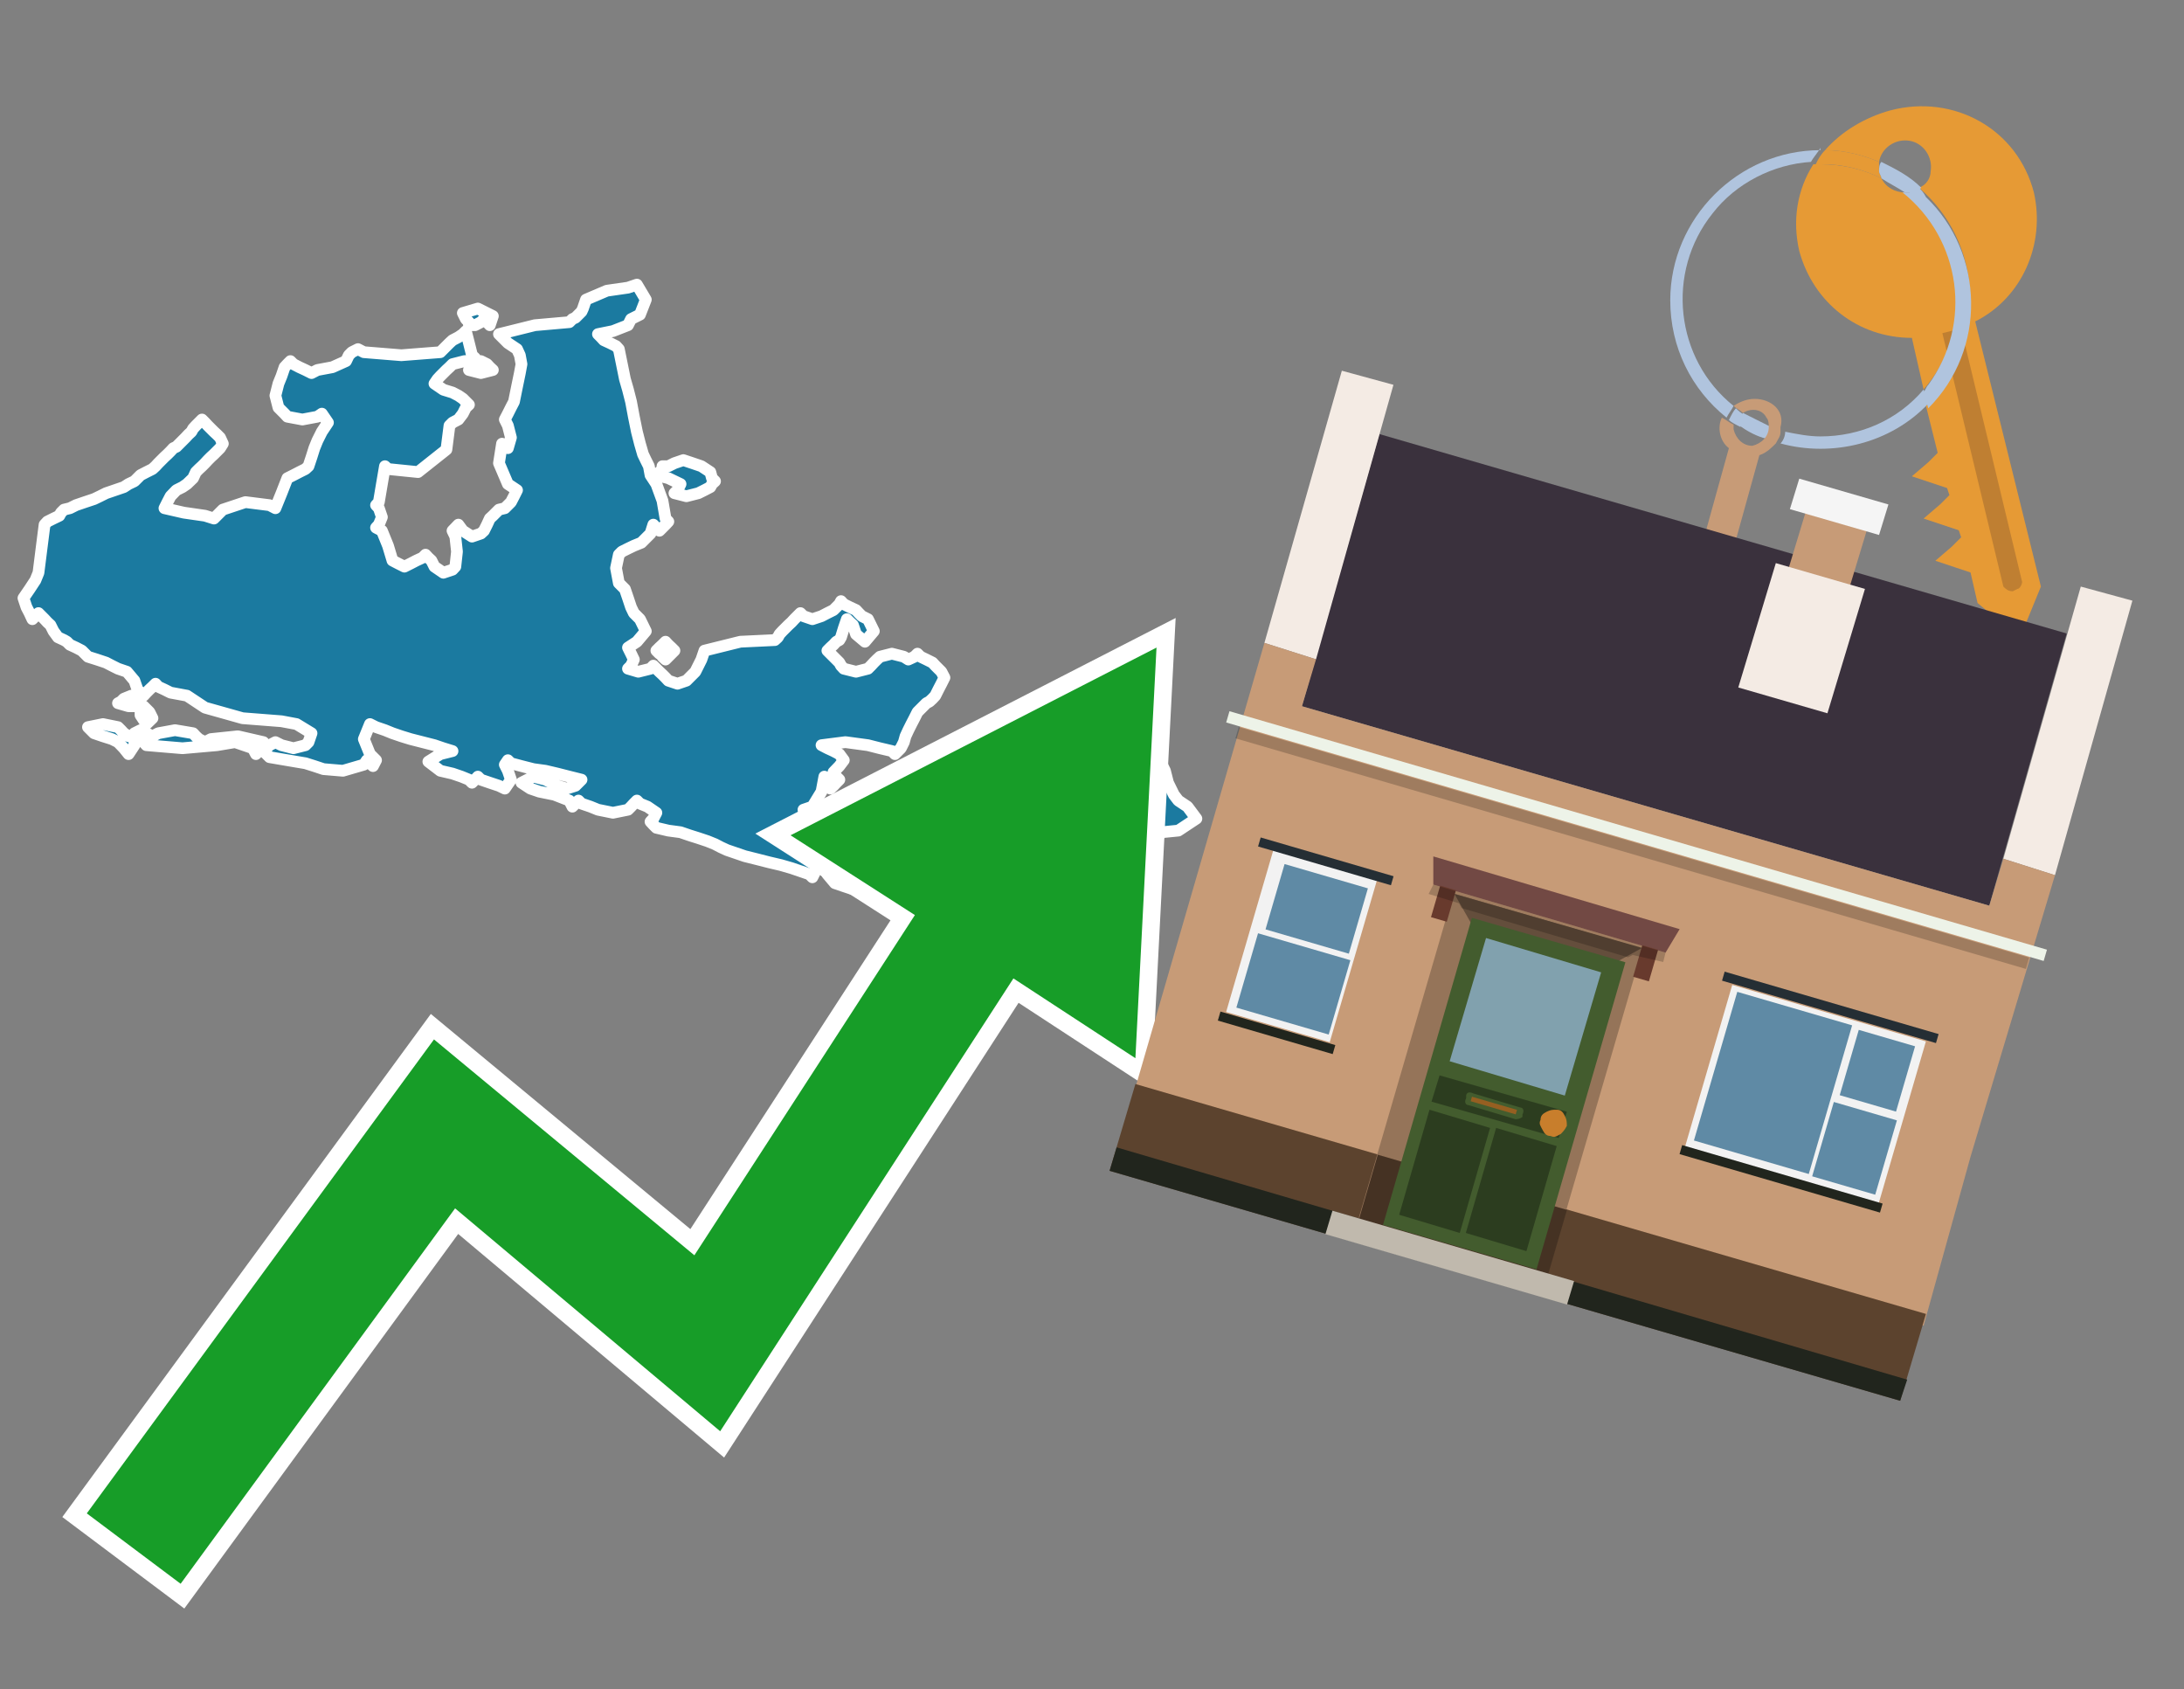 <?xml version="1.0" encoding="utf-8"?>
<!-- Generator: Adobe Illustrator 26.0.3, SVG Export Plug-In . SVG Version: 6.00 Build 0)  -->
<svg version="1.1" id="Text" xmlns="http://www.w3.org/2000/svg" xmlns:xlink="http://www.w3.org/1999/xlink" x="0px" y="0px"
	 width="93.1px" height="72px" viewBox="0 0 93.1 72" style="enable-background:new 0 0 93.1 72;" xml:space="preserve">
<rect x="0" y="0" width="93.1" height="72" fill="#808080" stroke="none"/>
<style type="text/css">
	.st0{fill:#1B7AA0;stroke:#FFFFFF;stroke-width:0.5;stroke-linejoin:round;}
	.st1{fill:none;stroke:#FFFFFF;stroke-width:1.5;stroke-miterlimit:10;}
	.st2{fill:#179D28;}
	.st3{fill:#E69A35;}
	.st4{fill:#B0C4DE;}
	.st5{fill:#C79B77;}
	.st6{fill:#BF7F32;}
	.st7{fill-rule:evenodd;clip-rule:evenodd;fill:#3A313D;}
	.st8{fill-rule:evenodd;clip-rule:evenodd;fill:#F4EBE4;}
	.st9{fill-rule:evenodd;clip-rule:evenodd;fill:#C79B77;}
	.st10{fill-rule:evenodd;clip-rule:evenodd;fill:#5C432E;}
	.st11{fill-rule:evenodd;clip-rule:evenodd;fill:#21251D;}
	.st12{fill-rule:evenodd;clip-rule:evenodd;fill:#F5F5F5;}
	.st13{fill-rule:evenodd;clip-rule:evenodd;fill:#EDF3E8;}
	.st14{opacity:0.2;fill-rule:evenodd;clip-rule:evenodd;}
	.st15{fill-rule:evenodd;clip-rule:evenodd;fill:#957459;}
	.st16{fill-rule:evenodd;clip-rule:evenodd;fill:#453223;}
	.st17{fill-rule:evenodd;clip-rule:evenodd;fill:#644E3C;}
	.st18{fill:#724944;}
	.st19{fill:#435C2E;}
	.st20{fill:#81A1AE;}
	.st21{fill:#2C3D1F;}
	.st22{fill:#C87E2C;}
	.st23{fill-rule:evenodd;clip-rule:evenodd;fill:#C0B9AD;}
	.st24{fill:#683A2D;}
	.st25{opacity:0.2;}
	.st26{fill:#965F21;}
	.st27{fill-rule:evenodd;clip-rule:evenodd;fill:#F2F2F2;}
	.st28{fill-rule:evenodd;clip-rule:evenodd;fill:#5F8AA5;}
	.st29{fill-rule:evenodd;clip-rule:evenodd;fill:#252E34;}
</style>
<path class="st0" d="M11.1,31.89L11.04,32.01L10.91,32.14L10.78,31.89L10.02,31.63L9.25,31.76L7.78,31.89L6.24,31.76L6.12,31.63L5.99,31.5L5.86,31.38L5.73,31.25L5.99,31.12L6.24,31.25L6.5,31.38L6.75,31.25L7.46,31.12L8.23,31.25L8.35,31.38L8.48,31.5L8.74,31.63L8.99,31.5L10.14,31.38L11.23,31.63L11.23,31.89ZM5.73,31.76L5.48,32.14L5.28,31.89L5.03,31.63L4.77,31.5L4.39,31.38L4.01,31.25L3.88,31.12L3.75,30.99L4.39,30.86L5.03,30.99L5.16,31.12L5.28,31.25L5.48,31.38L5.73,31.38ZM6.12,30.1L6.24,30.22L6.37,30.35L6.5,30.61L6.24,30.86L5.99,30.48L5.99,30.1ZM5.48,30.1L5.03,29.97L5.16,29.9L5.28,29.78L5.6,29.65L5.99,29.84L5.99,30.1ZM28.11,27.86L27.98,27.73L28.11,27.6L28.24,27.48L28.37,27.35L28.49,27.48L28.62,27.6L28.75,27.73L28.62,27.86L28.49,27.99L28.37,28.11L28.24,27.99L28.24,27.86ZM19.8,15.39L19.29,15.52L19.16,15.65L19.03,15.77L18.9,15.9L18.77,16.03L18.65,16.16L18.52,16.35L18.9,16.61L19.29,16.73L19.54,16.86L19.73,16.99L19.86,17.12L19.99,17.25L19.86,17.37L19.73,17.63L19.54,17.88L19.29,18.01L19.16,18.14L19.03,19.16L17.82,20.12L16.54,19.99L16.41,19.87L16.28,20.63L16.15,21.4L16.03,21.53L16.15,21.66L16.28,22.04L16.15,22.36L16.03,22.49L16.28,22.62L16.54,23.26L16.73,23.89L16.98,24.02L17.24,24.15L17.5,24.02L17.75,23.89L18.01,23.77L18.14,23.64L18.26,23.77L18.39,23.89L18.52,24.15L18.9,24.41L19.29,24.28L19.41,24.15L19.48,23.51L19.41,22.87L19.29,22.62L19.54,22.36L19.73,22.62L20.12,22.87L20.5,22.74L20.63,22.62L20.76,22.36L20.88,22.1L21.01,21.98L21.14,21.85L21.27,21.72L21.52,21.66L21.78,21.4L21.91,21.15L22.04,20.89L21.65,20.63L21.27,19.74L21.4,18.91L21.52,19.04L21.65,19.1L21.78,18.65L21.65,18.14L21.52,17.88L21.65,17.63L21.78,17.37L21.91,17.12L22.04,16.48L22.16,15.9L22.23,15.52L22.16,15.14L22.04,14.88L21.65,14.62L21.27,14.24L22.8,13.86L24.27,13.73L24.4,13.6L24.53,13.54L24.66,13.41L24.79,13.28L24.85,13.15L24.98,12.77L25.87,12.39L26.77,12.26L27.15,12.13L27.53,12.77L27.28,13.41L27.02,13.54L26.9,13.6L26.77,13.86L26.13,14.11L25.49,14.24L25.62,14.37L25.74,14.5L26.0,14.62L26.26,14.75L26.38,14.88L26.51,15.52L26.64,16.16L26.77,16.61L26.9,17.12L27.02,17.76L27.15,18.4L27.28,18.91L27.41,19.36L27.53,19.61L27.66,19.87L27.73,20.25L27.98,20.63L28.24,21.34L28.37,22.1L28.49,22.23L28.37,22.36L28.24,22.49L28.11,22.62L27.98,22.49L27.85,22.36L27.73,22.74L27.34,23.13L27.02,23.26L26.77,23.38L26.51,23.51L26.38,23.64L26.26,24.21L26.38,24.85L26.51,24.98L26.64,25.11L26.77,25.49L26.9,25.88L27.02,26.13L27.28,26.39L27.53,26.9L27.15,27.35L26.77,27.6L26.9,27.86L27.02,28.11L26.9,28.37L26.77,28.5L27.21,28.63L27.73,28.5L27.85,28.37L27.98,28.5L28.11,28.63L28.24,28.75L28.37,28.88L28.49,29.01L28.88,29.14L29.26,29.01L29.39,28.88L29.52,28.75L29.64,28.63L29.77,28.37L29.9,28.11L30.03,27.73L31.56,27.35L33.03,27.28L33.16,27.16L33.23,27.03L33.35,26.9L33.48,26.77L33.61,26.64L33.74,26.52L33.86,26.39L33.99,26.26L34.12,26.13L34.25,26.26L34.63,26.39L35.02,26.26L35.27,26.13L35.53,26.0L35.65,25.88L35.78,25.75L35.85,25.62L35.97,25.75L36.23,25.88L36.49,26.0L36.61,26.13L36.74,26.26L37.0,26.39L37.25,26.9L36.87,27.35L36.49,27.03L36.36,26.64L36.23,26.52L36.1,26.39L35.97,26.77L35.85,27.16L35.78,27.28L35.65,27.35L35.53,27.48L35.4,27.6L35.27,27.73L35.4,27.86L35.53,27.99L35.65,28.11L35.78,28.24L35.85,28.37L35.97,28.5L36.49,28.63L37.0,28.5L37.13,28.37L37.25,28.24L37.38,28.11L37.51,27.99L38.02,27.86L38.53,27.99L38.72,28.11L38.98,27.99L39.11,27.86L39.24,27.99L39.49,28.11L39.75,28.24L39.87,28.37L40.0,28.5L40.13,28.63L40.26,28.88L40.13,29.14L40.0,29.39L39.87,29.65L39.75,29.78L39.62,29.9L39.49,29.97L39.36,30.1L39.24,30.22L39.11,30.35L38.98,30.61L38.85,30.86L38.72,31.12L38.6,31.38L38.53,31.63L38.4,31.89L38.28,32.01L38.15,32.14L38.02,32.01L37.51,31.89L37.0,31.76L36.04,31.63L35.02,31.76L35.27,31.89L35.53,32.01L35.78,32.14L35.97,32.4L35.78,32.65L35.53,32.91L35.65,33.1L35.78,33.23L35.65,33.36L35.53,33.49L35.4,33.61L35.27,33.36L35.14,33.1L35.02,33.74L34.63,34.38L34.25,34.51L34.5,34.64L34.76,34.76L34.89,34.89L35.02,35.02L35.4,35.15L35.78,35.02L36.04,34.89L36.23,34.76L36.87,34.64L37.51,34.51L37.76,34.38L38.02,34.12L38.15,33.87L38.28,33.74L38.4,33.61L38.53,33.49L38.72,33.36L38.98,33.23L39.49,33.1L40.0,32.97L40.39,32.85L40.77,32.97L40.9,33.1L41.03,33.23L41.28,33.36L41.54,33.23L41.73,33.1L41.98,32.97L42.24,32.85L42.5,32.46L42.88,32.14L43.26,32.01L43.52,31.89L43.77,31.76L44.73,31.63L45.76,31.5L46.01,31.38L46.27,31.5L46.4,31.63L46.52,31.89L46.78,32.14L47.04,32.01L47.1,31.89L47.23,31.63L46.97,31.38L46.78,30.86L46.65,30.35L46.52,30.03L46.4,29.65L46.27,29.39L46.4,29.14L46.52,29.27L46.65,29.39L46.78,29.52L46.97,29.65L47.23,29.78L47.36,29.9L47.48,30.29L47.61,30.61L47.74,30.74L47.87,30.86L47.99,30.99L48.25,31.12L48.51,31.25L48.63,31.38L48.76,31.5L48.89,31.63L49.02,31.76L49.15,31.89L49.27,32.14L49.4,32.4L49.53,32.59L49.66,32.85L49.79,33.36L50.04,33.87L50.23,34.12L50.62,34.38L51.0,34.89L50.23,35.4L49.53,35.47L49.4,35.6L49.27,35.47L49.15,35.4L49.02,35.28L48.63,35.15L48.25,35.28L48.12,35.4L47.99,35.47L47.87,35.6L47.74,35.72L47.42,35.85L47.04,36.23L46.78,36.62L46.52,38.15L46.65,39.62L46.78,39.75L45.57,39.88L44.29,39.75L43.39,39.62L42.5,39.5L41.86,39.37L41.28,39.24L40.64,39.11L40.0,38.98L39.62,38.86L39.24,38.73L38.85,38.6L38.53,38.47L38.15,38.34L37.76,38.28L37.25,38.15L36.74,38.03L36.36,37.9L35.97,37.77L35.59,37.64L35.27,37.26L35.02,36.87L34.76,37.13L34.63,37.39L34.5,37.26L34.12,37.13L33.74,37.0L33.29,36.87L32.78,36.75L32.27,36.62L31.75,36.49L31.37,36.36L30.99,36.23L30.73,36.11L30.48,35.98L30.16,35.85L29.77,35.72L29.39,35.6L29.01,35.47L28.49,35.4L27.98,35.28L27.85,35.15L27.73,35.02L27.85,34.89L27.98,34.64L27.6,34.38L27.28,34.25L27.15,34.12L27.02,34.25L26.9,34.38L26.77,34.51L26.13,34.64L25.49,34.51L25.17,34.38L24.79,34.25L24.66,34.12L24.53,34.25L24.4,34.38L24.27,34.12L23.63,33.87L22.99,33.74L22.61,33.61L22.23,33.36L22.74,33.1L23.25,33.23L23.51,33.36L23.76,33.49L24.15,33.61L24.53,33.49L24.66,33.36L24.79,33.23L24.27,33.1L23.76,32.97L23.25,32.85L22.74,32.78L22.23,32.65L21.78,32.53L21.65,32.4L21.52,32.59L21.65,32.85L21.78,33.23L21.52,33.61L21.27,33.49L20.88,33.36L20.5,33.23L20.37,33.1L20.25,33.23L20.12,33.36L19.99,33.23L19.67,33.1L19.29,32.97L18.77,32.85L18.26,32.46L18.77,32.14L19.29,32.01L18.9,31.89L18.52,31.76L18.01,31.63L17.5,31.5L17.11,31.38L16.73,31.25L16.41,31.12L16.03,30.99L15.77,30.86L15.51,31.5L15.77,32.14L16.03,32.4L15.9,32.65L15.77,32.53L15.64,32.4L15.51,32.59L14.62,32.85L13.79,32.78L13.4,32.65L13.02,32.53L12.25,32.4L11.49,32.27L11.36,32.14L11.23,32.01L11.36,31.89L11.49,31.76L11.74,31.63L12.0,31.76L12.51,31.89L13.02,31.76L13.15,31.63L13.28,31.25L12.64,30.86L12.0,30.74L10.34,30.61L8.74,30.16L7.97,29.65L7.27,29.52L7.01,29.39L6.75,29.27L6.63,29.14L6.5,29.27L6.37,29.39L6.24,29.52L6.12,29.65L5.99,29.52L5.86,29.39L5.73,29.01L5.41,28.63L5.03,28.5L4.77,28.37L4.52,28.24L4.13,28.11L3.75,27.99L3.62,27.86L3.49,27.73L3.24,27.6L2.98,27.48L2.85,27.35L2.73,27.28L2.47,27.16L2.28,26.9L2.15,26.64L2.02,26.52L1.9,26.39L1.77,26.26L1.64,26.13L1.51,26.26L1.38,26.39L1.26,26.13L1.13,25.88L1.0,25.49L1.26,25.11L1.51,24.73L1.64,24.41L1.77,23.38L1.9,22.36L2.02,22.23L2.28,22.1L2.53,21.98L2.6,21.85L2.73,21.72L2.98,21.66L3.24,21.53L3.62,21.4L4.01,21.27L4.26,21.15L4.52,21.02L4.9,20.89L5.28,20.76L5.48,20.63L5.73,20.51L5.86,20.38L5.99,20.25L6.24,20.12L6.5,19.99L6.63,19.87L6.75,19.74L6.88,19.61L7.01,19.48L7.14,19.36L7.27,19.23L7.39,19.1L7.52,19.04L7.65,18.91L7.78,18.78L7.91,18.65L8.03,18.52L8.16,18.4L8.23,18.27L8.35,18.14L8.48,18.01L8.61,17.88L8.74,18.01L8.86,18.14L8.99,18.27L9.12,18.4L9.25,18.52L9.38,18.65L9.5,18.91L9.38,19.1L9.25,19.23L9.12,19.36L8.99,19.48L8.86,19.61L8.74,19.74L8.61,19.87L8.48,19.99L8.35,20.12L8.23,20.38L7.97,20.63L7.78,20.76L7.52,20.89L7.27,21.15L7.14,21.4L7.01,21.66L7.84,21.85L8.74,21.98L9.12,22.1L9.5,21.72L10.46,21.4L11.49,21.53L11.74,21.66L12.0,21.02L12.25,20.38L12.51,20.25L12.76,20.12L13.02,19.99L13.15,19.87L13.28,19.48L13.4,19.1L13.53,18.78L13.72,18.4L13.98,18.01L13.72,17.63L13.53,17.76L12.89,17.88L12.25,17.76L12.13,17.63L12.0,17.5L11.87,17.37L11.74,16.86L11.87,16.35L12.0,16.03L12.13,15.65L12.25,15.52L12.38,15.39L12.51,15.52L12.76,15.65L13.02,15.77L13.28,15.9L13.53,15.77L14.17,15.65L14.75,15.39L14.87,15.14L15.0,15.01L15.26,14.88L15.51,15.01L17.11,15.14L18.77,15.01L18.9,14.88L19.03,14.75L19.16,14.62L19.29,14.5L19.54,14.37L19.73,14.24L19.86,14.11L19.99,14.62L20.12,15.14L20.25,15.26L20.25,15.39ZM20.5,15.39L20.76,15.52L20.88,15.65L21.01,15.77L20.5,15.9L19.99,15.77L20.12,15.65L20.25,15.52L20.25,15.39ZM28.49,19.87L28.75,19.74L29.13,19.61L29.52,19.74L29.9,19.87L30.28,20.12L30.35,20.38L30.48,20.51L30.35,20.63L30.28,20.76L30.03,20.89L29.77,21.02L29.26,21.15L28.75,21.02L28.88,20.89L29.01,20.63L28.49,20.38L27.98,20.25L28.11,20.12L28.24,19.99L28.24,19.87ZM19.99,13.73L19.86,13.6L19.73,13.34L20.37,13.15L21.01,13.47L20.88,13.86L20.76,13.73L20.63,13.6L20.5,13.73L20.25,13.86L19.99,13.86Z"/>
<polygon class="st1" points="49.3,27.6 33.7,35.6 39,39 29.6,53.5 18.5,44.3 3.7,64.5 7.7,67.5 19.4,51.5 30.7,61 43.2,41.7 
	48.4,45.1 "/>
<polygon class="st2" points="49.3,27.6 33.7,35.6 39,39 29.6,53.5 18.5,44.3 3.7,64.5 7.7,67.5 19.4,51.5 30.7,61 43.2,41.7 
	48.4,45.1 "/>
<path class="st3" d="M80.2,7.6c0-0.1-0.1-0.2-0.1-0.3c0-0.1,0-0.3,0-0.4c-0.7-0.3-1.5-0.5-2.3-0.5c-0.2,0.2-0.3,0.4-0.4,0.6
	c0.1,0,0.2,0,0.3,0C78.5,7,79.4,7.2,80.2,7.6z"/>
<path class="st4" d="M77.6,6.4c-3.5,0-6.4,2.9-6.4,6.4c0,2,0.9,3.8,2.4,5c0.1-0.2,0.2-0.3,0.3-0.5c-2.5-2-2.9-5.7-0.9-8.2
	c1-1.3,2.6-2.1,4.2-2.2c0.1-0.2,0.3-0.4,0.4-0.6V6.4z"/>
<path class="st3" d="M84.2,13.7c2-1,3-3.3,2.5-5.5C86,5.5,83.3,4,80.6,4.7c-1.1,0.3-2.1,0.9-2.8,1.7c0.8,0,1.6,0.2,2.3,0.5
	c0.1-0.6,0.7-1,1.3-0.9c0.6,0.1,1,0.7,0.9,1.3c0,0.3-0.2,0.6-0.5,0.7c2.7,2.3,2.9,6.4,0.6,9c-0.1,0.1-0.2,0.2-0.3,0.3l0.5,2
	l-0.4,0.4l-0.7,0.6l0.9,0.3l0.6,0.2l0.1,0.3l-0.4,0.4L82,22.1l0.9,0.3l0.6,0.2l0.1,0.3l-0.4,0.4l-0.7,0.6l0.9,0.3l0.6,0.2l0.3,1.3
	l1.8,1.5L87,25L84.2,13.7z"/>
<path class="st3" d="M81.2,8.2c-0.4,0-0.8-0.2-1-0.6C79.4,7.2,78.5,7,77.6,7c-0.1,0-0.2,0-0.3,0c-0.7,1.1-0.9,2.4-0.6,3.7
	c0.6,2.2,2.5,3.7,4.8,3.7l0.5,2.2c2.1-2.4,1.9-6.1-0.6-8.2C81.3,8.3,81.2,8.3,81.2,8.2z"/>
<path class="st4" d="M74.1,18.1c0.4,0.3,0.8,0.5,1.2,0.6c0.1-0.1,0.2-0.3,0.2-0.5l0,0c-0.4-0.2-0.8-0.4-1.2-0.6
	C74.2,17.8,74.1,17.9,74.1,18.1z"/>
<path class="st4" d="M74.4,17.7c-0.2-0.1-0.3-0.2-0.4-0.3c-0.1,0.1-0.2,0.3-0.3,0.5c0.1,0.1,0.3,0.2,0.5,0.3
	C74.1,17.9,74.2,17.8,74.4,17.7z"/>
<path class="st5" d="M74.8,17c-0.3,0-0.6,0.1-0.9,0.3c0.1,0.1,0.3,0.2,0.4,0.3c0.3-0.2,0.8-0.2,1,0.2c0.1,0.1,0.1,0.3,0.1,0.4l0,0
	c0,0.4-0.3,0.7-0.7,0.8c-0.4,0-0.7-0.3-0.8-0.7c0,0,0,0,0-0.1v-0.1c-0.2-0.1-0.3-0.2-0.5-0.3c-0.2,0.4-0.1,1,0.3,1.3l-1,3.6L74,23
	l1-3.6c0.3-0.1,0.5-0.3,0.7-0.5c0.1-0.2,0.2-0.3,0.2-0.5c0-0.1,0-0.1,0-0.2C76.1,17.5,75.5,17,74.8,17z"/>
<path class="st6" d="M86,25.1l-0.2,0.1c-0.2,0-0.3-0.1-0.4-0.2l0,0l-2.6-10.8l0.8-0.2l2.6,10.8C86.2,24.9,86.1,25.1,86,25.1L86,25.1
	z"/>
<path class="st4" d="M80.1,7.3c0,0.1,0.1,0.2,0.1,0.3c0.3,0.2,0.7,0.4,1,0.6c0.1,0,0.2,0,0.3,0c0.1,0,0.3-0.1,0.4-0.2
	c-0.5-0.5-1.1-0.8-1.7-1.1C80.1,7,80.1,7.2,80.1,7.3z"/>
<path class="st4" d="M77.6,18.6c-0.5,0-1-0.1-1.5-0.2c0,0.2-0.1,0.4-0.2,0.5c2.2,0.6,4.7,0,6.3-1.7L82,16.6
	C80.9,17.9,79.3,18.6,77.6,18.6z"/>
<path class="st4" d="M81.8,8c-0.1,0.1-0.2,0.1-0.4,0.2c-0.1,0-0.2,0-0.3,0c2.5,2,3,5.6,1.1,8.2c-0.1,0.1-0.1,0.2-0.2,0.3l0.2,0.7
	c2.5-2.5,2.4-6.6-0.1-9C82,8.2,81.9,8.1,81.8,8L81.8,8z"/>
<g>
	<polygon class="st7" points="84.8,38.6 55.5,30.1 58.8,18.5 88.1,27 84.8,38.6 	"/>
	<polygon class="st8" points="87.6,37.3 85.4,36.6 88.7,25 90.9,25.6 87.6,37.3 	"/>
	<polygon class="st8" points="56.1,28.1 53.9,27.4 57.2,15.8 59.4,16.4 56.1,28.1 	"/>
	<polygon class="st9" points="84,49.3 87.6,37.3 85.4,36.6 84.8,38.6 55.5,30.1 56.1,28.1 53.9,27.4 48.3,46.7 82,56.5 	"/>
	<polygon class="st10" points="81,59.7 82.1,56 48.4,46.2 47.3,49.9 81,59.7 	"/>
	<polygon class="st11" points="81,59.7 81.3,58.8 47.6,48.9 47.3,49.9 81,59.7 	"/>
	<polygon class="st9" points="79.7,22.2 77.1,21.4 76.1,24.7 78.7,25.5 79.7,22.2 	"/>
	<polygon class="st12" points="80.5,21.5 76.7,20.4 76.3,21.7 80.1,22.8 80.5,21.5 	"/>
	
		<rect x="51.6" y="35.5" transform="matrix(-0.96 -0.28 0.28 -0.96 126.714 89.484)" class="st13" width="36.3" height="0.5"/>
	
		<rect x="52.1" y="35.9" transform="matrix(-0.96 -0.28 0.28 -0.96 126.324 90.347)" class="st14" width="35.1" height="0.5"/>
	<polygon class="st8" points="79.5,25.1 75.7,24 74.1,29.3 77.9,30.4 79.5,25.1 	"/>
	<g>
		
			<rect x="59.8" y="39" transform="matrix(-0.96 -0.28 0.28 -0.96 112.475 108.436)" class="st15" width="8.4" height="14.4"/>
		
			<rect x="58.2" y="50.3" transform="matrix(0.96 0.28 -0.28 0.96 16.945 -15.371)" class="st16" width="8.4" height="2.9"/>
		<polygon class="st17" points="64.9,43.2 62,38.1 70,40.4 		"/>
		<polygon class="st18" points="61.1,36.5 71.6,39.6 71,40.6 61.1,37.7 		"/>
		<g transform="matrix( 0.861, 0, 0, 0.861, 2148,666.7) ">
			<g>
				<g id="Symbol_9_0_Layer2_0_MEMBER_8_MEMBER_12_MEMBER_0_FILL_00000030453980844850742880000012746011877097012353_">
					<path class="st19" d="M-2414.3-726.7l-7.6-2.2l-4.4,15.2l7.6,2.2L-2414.3-726.7z"/>
				</g>
			</g>
		</g>
		<g transform="matrix( 0.861, 0, 0, 0.861, 2148,666.7) ">
			<g>
				<g id="Symbol_9_0_Layer2_0_MEMBER_8_MEMBER_12_MEMBER_1_MEMBER_1_FILL_00000160896580210272297070000006484958177125980349_">
					<path class="st20" d="M-2421.2-727.9l-1.8,6.1l5.7,1.7l1.8-6.1L-2421.2-727.9z"/>
				</g>
			</g>
		</g>
		<g transform="matrix( 0.861, 0, 0, 0.861, 2148,666.7) ">
			<g>
				<g id="Symbol_9_0_Layer2_0_MEMBER_8_MEMBER_12_MEMBER_2_MEMBER_0_FILL_00000046313035126205904270000016877189201562818438_">
					<path class="st21" d="M-2422.5-713.3l1.5-5.2l-3-0.9l-1.5,5.2L-2422.5-713.3z"/>
				</g>
			</g>
		</g>
		<g transform="matrix( 0.861, 0, 0, 0.861, 2148,666.7) ">
			<g>
				<g id="Symbol_9_0_Layer2_0_MEMBER_8_MEMBER_12_MEMBER_2_MEMBER_1_FILL_00000088098463649334882330000013914423555052263100_">
					<path class="st21" d="M-2419.2-712.4l1.5-5.2l-3-0.9l-1.5,5.2L-2419.2-712.4z"/>
				</g>
			</g>
		</g>
		<g transform="matrix( 0.861, 0, 0, 0.861, 2148,666.7) ">
			<g>
				<g id="Symbol_9_0_Layer2_0_MEMBER_8_MEMBER_12_MEMBER_2_MEMBER_1_FILL_00000121990224060724093530000009829373724816555169_">
					<path class="st21" d="M-2417.6-718l0.4-1.3l-6.3-1.8l-0.4,1.3L-2417.6-718z"/>
				</g>
			</g>
		</g>
		<g transform="matrix( 0.861, 0, 0, 0.861, 2148,666.7) ">
			<g>
				<g id="Symbol_9_0_Layer2_0_MEMBER_8_MEMBER_13_FILL_00000043429541599211024490000009538945078429149852_">
					<path class="st22" d="M-2417.2-718.6c0-0.2,0-0.3-0.1-0.5c-0.1-0.2-0.2-0.3-0.4-0.3c-0.2,0-0.3,0-0.5,0.1
						c-0.2,0.1-0.3,0.2-0.3,0.4c-0.1,0.2,0,0.3,0.1,0.5c0.1,0.2,0.2,0.3,0.4,0.3c0.2,0.1,0.3,0,0.5-0.1
						C-2417.4-718.3-2417.3-718.4-2417.2-718.6z"/>
				</g>
			</g>
		</g>
		<polygon class="st23" points="56.5,52.6 56.8,51.6 67.1,54.6 66.8,55.6 56.5,52.6 		"/>
		
			<rect x="69.9" y="40.4" transform="matrix(-0.96 -0.28 0.28 -0.96 126.081 100.181)" class="st24" width="0.7" height="1.4"/>
		
			<rect x="61.1" y="37.9" transform="matrix(-0.96 -0.28 0.28 -0.96 109.717 92.777)" class="st24" width="0.7" height="1.4"/>
		<polygon class="st25" points="61.1,37.7 71,40.6 70.9,41 69.6,40.7 69.4,40.8 62.3,38.7 62.2,38.5 60.9,38.1 		"/>
		<path class="st19" d="M64.6,47.7l-2-0.6c-0.1,0-0.2-0.1-0.1-0.3l0-0.1c0-0.1,0.1-0.2,0.3-0.1l2,0.6c0.1,0,0.2,0.1,0.1,0.3l0,0.1
			C64.9,47.6,64.8,47.7,64.6,47.7z"/>
		<rect x="62.7" y="47" transform="matrix(0.96 0.28 -0.28 0.96 15.715 -15.934)" class="st26" width="2" height="0.2"/>
	</g>
	<g>
		
			<rect x="72.7" y="43" transform="matrix(0.96 0.28 -0.28 0.96 16.09 -19.659)" class="st27" width="8.6" height="7.2"/>
		<g>
			
				<rect x="72.3" y="43.6" transform="matrix(0.28 -0.96 0.96 0.28 10.109 105.808)" class="st28" width="6.6" height="5.1"/>
			
				<rect x="78.6" y="44.4" transform="matrix(0.28 -0.96 0.96 0.28 13.792 109.701)" class="st28" width="2.9" height="2.5"/>
			
				<rect x="77.4" y="47.5" transform="matrix(0.28 -0.96 0.96 0.28 9.977 111.138)" class="st28" width="3.3" height="2.8"/>
		</g>
		
			<rect x="73.3" y="42.7" transform="matrix(0.96 0.28 -0.28 0.96 15.107 -20.104)" class="st29" width="9.5" height="0.4"/>
		<rect x="71.5" y="50" transform="matrix(0.96 0.28 -0.28 0.96 17.068 -19.216)" class="st11" width="8.9" height="0.4"/>
	</g>
	<g>
		
			<rect x="53.2" y="36.7" transform="matrix(0.96 0.28 -0.28 0.96 13.488 -13.91)" class="st27" width="4.6" height="7.2"/>
		<g>
			
				<rect x="54.6" y="36.9" transform="matrix(0.28 -0.96 0.96 0.28 3.235 81.694)" class="st28" width="2.9" height="3.7"/>
			
				<rect x="53.5" y="39.9" transform="matrix(0.28 -0.96 0.96 0.28 -0.58 83.132)" class="st28" width="3.3" height="4.1"/>
		</g>
		
			<rect x="53.6" y="36.5" transform="matrix(0.96 0.28 -0.28 0.96 12.505 -14.355)" class="st29" width="5.9" height="0.4"/>
		
			<rect x="51.9" y="43.8" transform="matrix(0.96 0.28 -0.28 0.96 14.466 -13.467)" class="st11" width="5.1" height="0.4"/>
	</g>
</g>
</svg>
